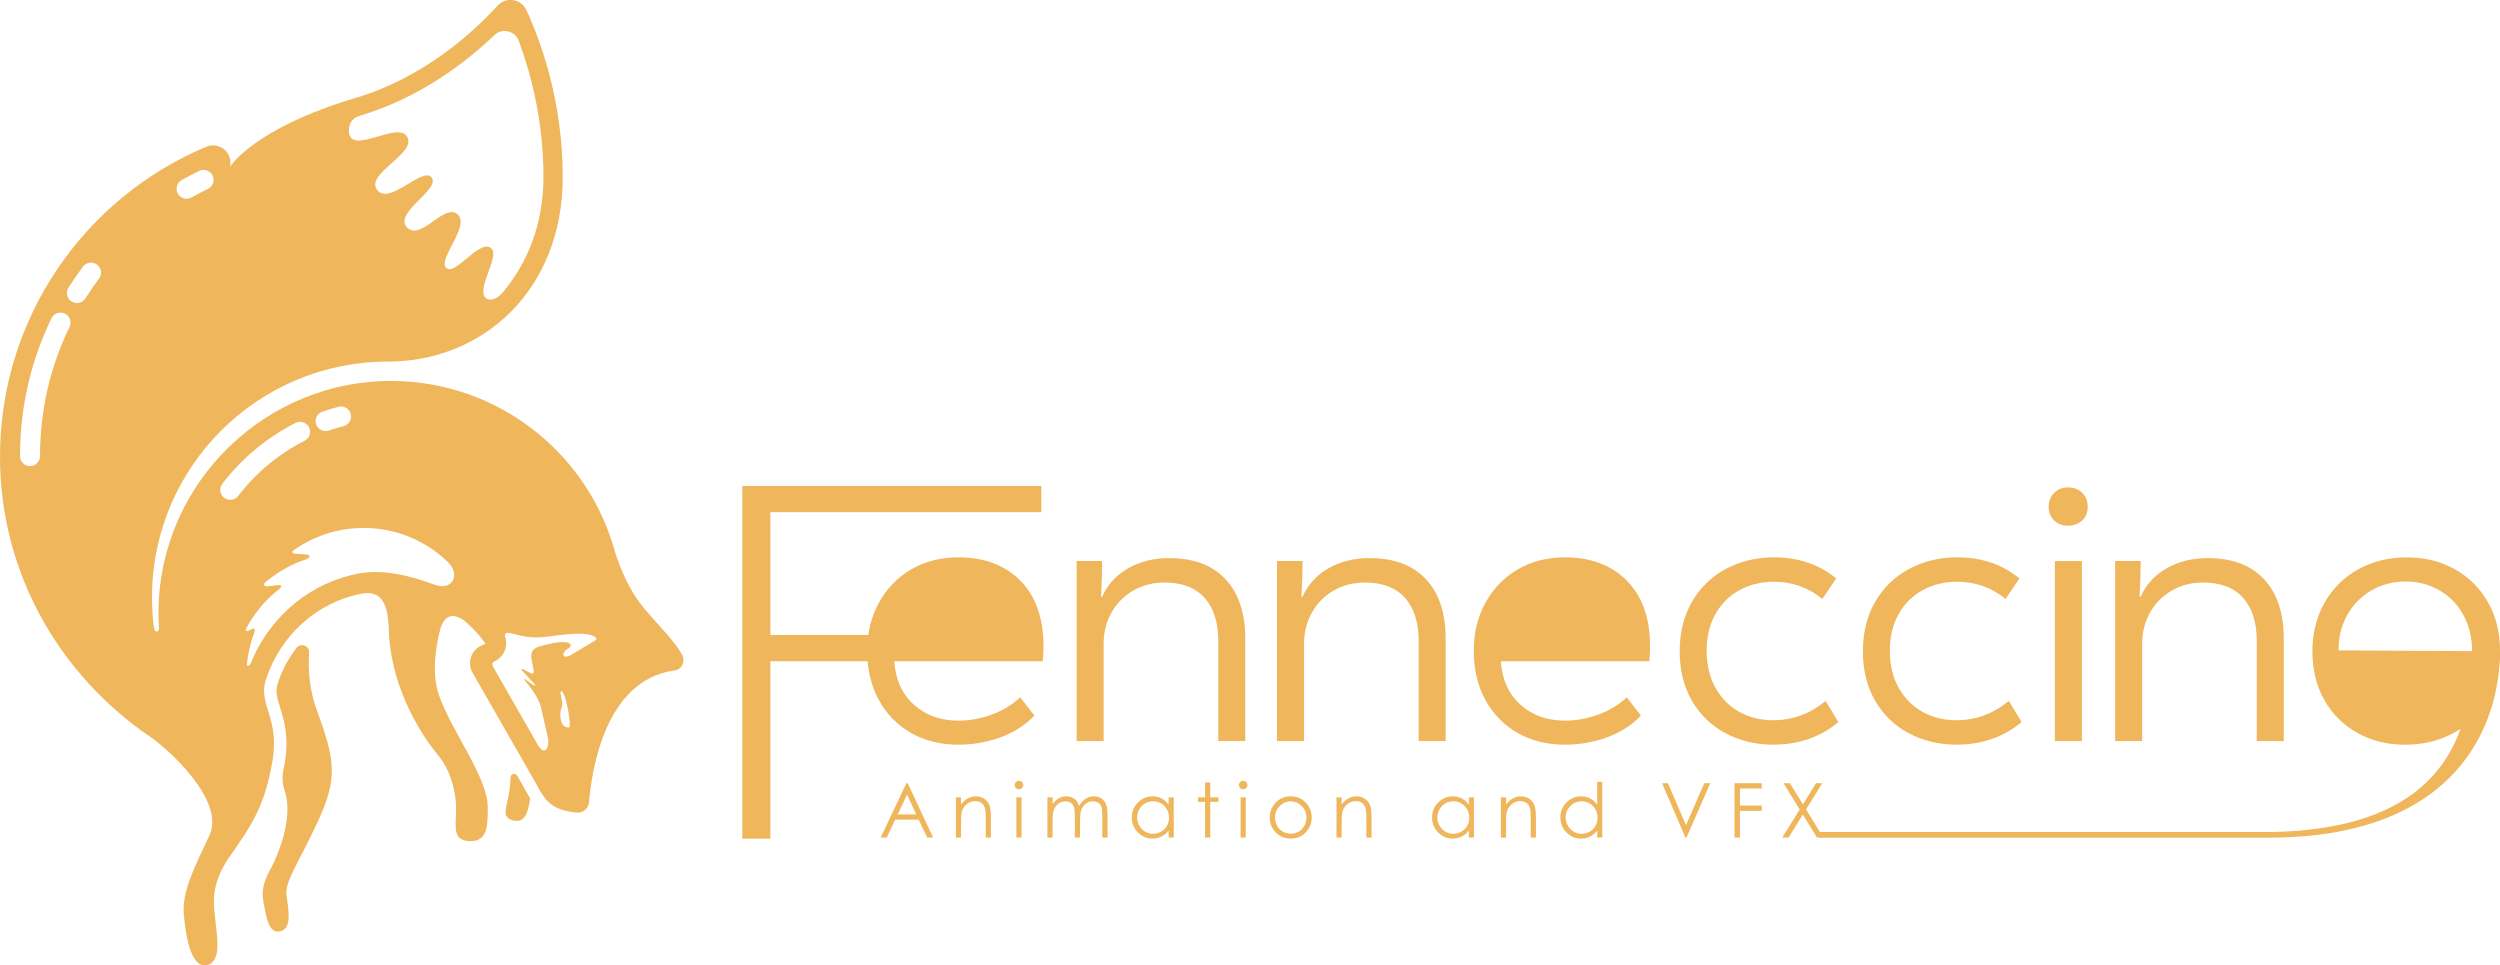 <svg width="448" height="173" viewBox="0 0 448 173" fill="none" xmlns="http://www.w3.org/2000/svg">
<g clip-path="url(#clip0_31_1426)">
<path d="M122.268 117.401C120.968 114.934 118.142 112.27 115.316 108.884C111.473 104.278 109.794 97.477 109.794 97.477C104.578 80.737 89.057 68.535 70.643 68.269C47.844 67.942 28.836 86.28 28.407 109.042C28.384 110.221 28.412 111.384 28.486 112.541C28.486 112.541 28.486 112.541 28.486 112.547C28.531 113.359 27.74 113.416 27.598 112.575C27.361 110.763 27.237 108.918 27.237 107.038C27.237 83.706 46.176 64.793 69.541 64.793C86.52 64.793 100.842 52.004 100.842 31.725C100.842 18.162 96.93 7.433 94.336 1.811C93.392 -0.232 90.668 -0.632 89.153 1.027C84.858 5.728 76.024 13.884 63.782 17.53C45.351 23.016 41.219 29.902 41.219 29.902L41.236 29.817C41.756 27.345 39.281 25.319 36.947 26.301C15.238 35.427 0 56.869 0 81.86C0 102.828 10.835 121.126 26.994 132.086C30.012 134.135 40.451 143.448 37.529 149.701C35.031 155.04 32.747 159.471 32.911 163.332H32.906C32.906 163.388 32.911 163.444 32.917 163.495C32.917 163.574 32.928 163.659 32.934 163.738C33.194 167.023 34.064 173.462 36.969 172.971C39.592 172.526 38.993 168.468 38.654 165.521C38.654 165.437 38.654 165.352 38.642 165.267C38.608 164.94 38.569 164.601 38.529 164.257C38.518 164.054 38.49 163.862 38.461 163.676C38.173 161.068 38.071 157.902 41.287 153.313C45.187 147.754 47.414 144.418 48.804 136.494C50.195 128.57 46.188 126.352 47.646 121.786C50.195 113.986 56.672 107.924 64.828 106.384C69.123 105.622 69.558 109.505 69.7 113.218C69.7 113.337 69.705 113.45 69.711 113.568C69.711 113.58 69.711 113.591 69.711 113.602C69.711 113.619 69.711 113.636 69.711 113.653C70.231 123.699 75.787 132.069 78.37 135.157C80.574 137.792 81.439 140.908 81.699 143.82C81.919 147.613 80.664 150.57 84.129 150.728C87.605 150.892 87.334 147.421 87.413 145.084L87.401 145.062C87.673 139.615 81.207 131.618 78.697 124.681C77.403 121.092 77.918 116.424 78.946 112.547C79.568 110.696 80.766 109.527 83.162 111.187C84.609 112.4 85.909 113.788 87.006 115.335L86.192 115.724C84.378 116.588 83.682 118.806 84.677 120.544C87.859 126.098 94.178 137.126 95.631 139.666C97.383 142.725 98.089 145.135 103.334 145.621C104.47 145.728 105.465 144.87 105.555 143.736C106.024 138.029 108.444 121.809 120.878 120.149C122.172 119.974 122.867 118.552 122.262 117.395L122.268 117.401ZM64.438 20.753C75.137 17.57 83.366 11.293 88.594 6.298C89.99 4.966 92.285 5.503 92.957 7.303C95.122 13.128 97.388 21.616 97.388 31.68C97.388 39.942 94.698 46.941 90.046 52.461C89.216 53.398 88.125 53.956 87.322 53.567C84.773 52.269 89.945 45.778 87.91 44.401C85.796 42.973 81.54 49.514 79.952 48.008C78.37 46.495 84.395 40.36 81.97 38.373C79.551 36.392 75.306 43.34 72.921 40.727C72.921 40.727 72.915 40.715 72.91 40.71C70.553 38.074 78.867 34.027 77.375 31.843C75.883 29.653 69.767 36.934 67.569 34.027C65.382 31.115 74.679 27.588 72.972 24.517C71.356 21.605 62.929 27.875 62.527 23.699C62.454 22.231 63.025 21.187 64.449 20.764L64.438 20.753ZM32.566 32.266C33.589 31.691 34.646 31.138 35.698 30.624C36.591 30.195 37.659 30.562 38.094 31.454C38.523 32.346 38.156 33.412 37.263 33.847C36.274 34.327 35.285 34.846 34.324 35.382C34.047 35.54 33.742 35.613 33.443 35.613C32.815 35.613 32.21 35.286 31.877 34.705C31.391 33.841 31.696 32.752 32.555 32.266H32.566ZM12.457 58.59C8.953 65.809 7.172 73.592 7.172 81.736C7.172 82.724 6.37 83.525 5.381 83.525C4.392 83.525 3.589 82.724 3.589 81.736C3.589 73.044 5.488 64.731 9.235 57.027C9.67 56.135 10.739 55.768 11.632 56.197C12.525 56.626 12.892 57.698 12.463 58.59H12.457ZM17.747 49.926C16.888 51.078 16.063 52.269 15.305 53.471C14.966 54.013 14.384 54.306 13.785 54.306C13.457 54.306 13.129 54.216 12.83 54.03C11.993 53.505 11.739 52.399 12.27 51.558C13.079 50.271 13.955 49.001 14.876 47.776C15.469 46.986 16.594 46.822 17.385 47.415C18.177 48.008 18.34 49.131 17.747 49.921V49.926ZM57.768 73.761C58.724 73.434 59.696 73.14 60.673 72.892C61.629 72.649 62.606 73.225 62.855 74.184C63.098 75.144 62.522 76.12 61.561 76.363C60.679 76.589 59.797 76.854 58.933 77.148C58.74 77.215 58.543 77.243 58.35 77.243C57.604 77.243 56.909 76.775 56.655 76.036C56.333 75.099 56.83 74.083 57.768 73.761ZM41.259 89.57C40.88 89.57 40.496 89.451 40.174 89.203C39.388 88.605 39.236 87.482 39.84 86.692C43.328 82.137 47.866 78.367 52.97 75.787C53.852 75.341 54.931 75.691 55.378 76.578C55.824 77.458 55.474 78.536 54.586 78.982C49.963 81.319 45.848 84.739 42.689 88.865C42.339 89.327 41.802 89.57 41.265 89.57H41.259ZM77.997 104.82C77.997 104.82 77.963 104.809 77.94 104.803C73.181 103.02 68.507 102.004 64.279 102.771C55.847 104.363 48.787 110.109 45.283 118.038C45.283 118.038 44.876 119.359 44.379 119.353C44.288 119.308 44.232 119.145 44.272 118.789C44.577 116.283 45.119 114.533 45.549 113.444C45.549 113.444 45.549 113.444 45.549 113.433C45.781 112.812 45.594 112.423 45.046 112.739L44.645 112.97C44.136 113.252 43.898 113.043 44.175 112.485C46.063 109.031 48.324 106.897 49.839 105.74C50.562 105.159 50.653 104.735 49.714 104.848L47.974 105.063C47.374 105.136 47.047 104.758 47.617 104.273C50.319 102.077 52.8 100.909 54.699 100.288C55.615 99.961 55.83 99.424 54.846 99.357L52.896 99.233C52.292 99.193 52.275 98.888 52.625 98.6C56.169 96.094 60.498 94.61 65.172 94.61C71.033 94.61 76.335 96.93 80.24 100.694C82.558 102.935 81.139 105.887 77.98 104.814L77.997 104.82ZM102.074 130.173C102.017 130.45 101.865 130.365 101.859 130.365C101.102 130.292 100.655 129.896 100.48 128.897C100.254 127.611 100.559 127.193 100.723 126.448C100.887 125.703 100.186 123.914 100.559 123.857C101.277 123.744 102.289 129.134 102.079 130.179L102.074 130.173ZM106.075 115.12L102.52 117.248C100.593 118.4 100.599 116.898 101.763 116.244C102.927 115.589 102.356 114.189 96.727 115.832C94.461 116.492 95.308 118.005 95.625 120.07C95.636 120.155 95.653 120.245 95.665 120.33C95.665 120.635 95.484 120.843 95.043 120.612L93.833 119.969C93.494 119.788 93.257 119.85 93.562 120.183L95.484 122.243L95.845 122.633C96.1 122.977 95.715 122.875 95.393 122.638L94.302 121.854C93.946 121.6 93.833 121.684 94.008 121.888C94.941 122.977 96.62 125.139 97.004 126.956C97.338 128.514 97.716 130.201 98.106 131.798C98.66 133.966 97.631 135.67 96.337 133.413C93.986 129.304 90.68 123.536 88.458 119.658C88.091 119.015 88.193 118.721 88.667 118.496C89.64 118.033 90.357 117.152 90.612 116.108C90.77 115.453 90.736 114.782 90.533 114.155C90.533 114.15 90.533 114.144 90.533 114.138C90.29 113.382 90.9 113.331 91.471 113.455C93.421 113.901 95.003 114.533 98.349 114.059C102.611 113.455 105.216 113.314 106.578 114.104C106.731 114.206 106.861 114.342 106.855 114.488C106.838 114.72 106.482 114.895 106.075 115.115V115.12Z" fill="#EFB65C"/>
<path d="M55.395 116.955C55.474 115.702 53.886 115.132 53.117 116.125C51.681 117.994 50.534 120.133 49.771 122.469C49.324 123.858 49.596 124.845 50.189 126.77C50.924 129.146 51.84 132.104 50.997 136.884C50.924 137.302 50.85 137.708 50.771 138.103C50.534 139.305 50.619 140.541 51.014 141.704C52.699 146.643 49.635 153.551 48.703 155.295C47.454 157.626 46.747 159.2 47.233 161.752C47.725 164.41 48.154 167.288 50.116 166.904C52.071 166.526 51.907 164.139 51.365 160.611C50.986 157.897 53.264 155.188 56.909 147.32C60.555 139.452 60.114 136.359 56.745 127.188C55.508 123.813 55.185 120.268 55.389 116.961L55.395 116.955Z" fill="#EFB65C"/>
<path d="M93.698 140.778C93.472 140.378 93.121 139.774 92.686 139.006C92.369 138.453 91.522 138.651 91.493 139.288C91.448 140.242 91.38 141.038 91.301 141.602C91.273 141.732 91.25 141.868 91.228 142.009C90.889 144.611 89.639 146.451 91.968 147.015C93.969 147.495 94.449 145.813 94.772 144.334C94.828 144.131 94.879 143.9 94.924 143.629C94.952 143.471 94.981 143.284 95.003 143.087C94.726 142.635 94.472 142.172 94.223 141.715C94.054 141.411 93.884 141.094 93.698 140.773V140.778Z" fill="#EFB65C"/>
<path d="M325.534 149.098H406.537V150.108H326.19" fill="#EFB65C"/>
<path d="M405.537 149.109C439.262 149.109 443.004 130.027 443.004 116.684L448 116.605C448 129.948 440.257 150.108 406.537 150.108" fill="#EFB65C"/>
<path d="M186.604 87.081V91.783H138.054V113.794H158.644V118.496H138.054V150.3H133.018V87.081H186.604Z" fill="#EFB65C"/>
<path d="M186.875 118.496H160.255C160.475 121.764 161.639 124.354 163.753 126.268C165.867 128.187 168.563 129.14 171.83 129.14C173.746 129.14 175.701 128.779 177.685 128.062C179.669 127.346 181.382 126.313 182.817 124.958L185.366 128.226C183.71 129.97 181.67 131.274 179.251 132.143C176.832 133.012 174.334 133.447 171.762 133.447C168.535 133.447 165.692 132.741 163.228 131.325C160.763 129.908 158.847 127.938 157.474 125.415C156.101 122.892 155.411 119.975 155.411 116.661C155.411 113.348 156.106 110.555 157.502 108.009C158.898 105.464 160.826 103.471 163.29 102.032C165.754 100.593 168.574 99.876 171.762 99.876C176.385 99.876 180.076 101.27 182.845 104.058C185.615 106.847 187 110.786 187 115.877C187 116.402 186.954 117.271 186.87 118.49L186.875 118.496Z" fill="#EFB65C"/>
<path d="M192.928 132.798V100.537H197.507C197.507 102.456 197.439 104.583 197.309 106.937H197.507C198.467 104.758 200.016 103.065 202.152 101.84C204.289 100.621 206.753 100.012 209.545 100.012C213.903 100.012 217.26 101.276 219.617 103.799C221.974 106.322 223.149 109.872 223.149 114.443V132.798H218.311V114.839C218.311 111.531 217.492 108.963 215.858 107.134C214.225 105.306 211.834 104.391 208.697 104.391C206.606 104.391 204.73 104.871 203.074 105.831C201.418 106.79 200.118 108.105 199.179 109.781C198.241 111.458 197.772 113.32 197.772 115.363V132.803H192.934L192.928 132.798Z" fill="#EFB65C"/>
<path d="M228.841 132.798V100.537H233.419C233.419 102.456 233.351 104.583 233.221 106.937H233.419C234.38 104.758 235.928 103.065 238.065 101.84C240.201 100.621 242.665 100.012 245.457 100.012C249.815 100.012 253.172 101.276 255.529 103.799C257.886 106.322 259.062 109.872 259.062 114.443V132.798H254.224V114.839C254.224 111.531 253.404 108.963 251.771 107.134C250.137 105.306 247.747 104.391 244.61 104.391C242.518 104.391 240.642 104.871 238.986 105.831C237.33 106.79 236.03 108.105 235.092 109.781C234.154 111.458 233.685 113.32 233.685 115.363V132.803H228.846L228.841 132.798Z" fill="#EFB65C"/>
<path d="M295.568 118.496H268.947C269.167 121.764 270.332 124.354 272.446 126.268C274.559 128.187 277.255 129.14 280.522 129.14C282.438 129.14 284.394 128.779 286.378 128.062C288.361 127.346 290.074 126.313 291.509 124.958L294.059 128.226C292.402 129.97 290.362 131.274 287.943 132.143C285.524 133.012 283.026 133.447 280.454 133.447C277.227 133.447 274.384 132.741 271.92 131.325C269.456 129.908 267.54 127.938 266.166 125.415C264.793 122.892 264.103 119.975 264.103 116.661C264.103 113.348 264.798 110.555 266.194 108.009C267.591 105.464 269.518 103.471 271.982 102.032C274.446 100.593 277.267 99.876 280.454 99.876C285.078 99.876 288.768 101.27 291.538 104.058C294.307 106.847 295.692 110.786 295.692 115.877C295.692 116.402 295.647 117.271 295.562 118.49L295.568 118.496Z" fill="#EFB65C"/>
<path d="M309.268 131.426C306.719 130.077 304.701 128.141 303.22 125.613C301.739 123.09 300.999 120.127 300.999 116.729C300.999 113.332 301.739 110.363 303.22 107.812C304.701 105.266 306.73 103.308 309.302 101.936C311.873 100.565 314.75 99.876 317.932 99.876C322.29 99.876 325.997 101.14 329.05 103.663L326.563 107.321C324.036 105.278 321.131 104.25 317.864 104.25C315.643 104.25 313.614 104.741 311.783 105.718C309.952 106.7 308.499 108.122 307.431 109.996C306.363 111.87 305.831 114.065 305.831 116.594C305.831 119.122 306.363 121.397 307.431 123.288C308.499 125.184 309.94 126.618 311.749 127.6C313.558 128.582 315.553 129.067 317.734 129.067C321.222 129.067 324.358 127.916 327.151 125.607L329.44 129.394C326.212 132.092 322.312 133.441 317.734 133.441C314.637 133.441 311.817 132.764 309.262 131.415L309.268 131.426Z" fill="#EFB65C"/>
<path d="M342.1 131.426C339.551 130.077 337.533 128.141 336.052 125.613C334.571 123.09 333.831 120.127 333.831 116.729C333.831 113.332 334.571 110.363 336.052 107.812C337.533 105.266 339.562 103.308 342.134 101.936C344.705 100.565 347.582 99.876 350.764 99.876C355.122 99.876 358.83 101.14 361.882 103.663L359.395 107.321C356.868 105.278 353.969 104.25 350.696 104.25C348.475 104.25 346.446 104.741 344.615 105.718C342.784 106.7 341.331 108.122 340.263 109.996C339.195 111.87 338.658 114.065 338.658 116.594C338.658 119.122 339.189 121.397 340.263 123.288C341.331 125.184 342.767 126.618 344.581 127.6C346.39 128.582 348.385 129.067 350.566 129.067C354.054 129.067 357.196 127.916 359.982 125.607L362.272 129.394C359.044 132.092 355.144 133.441 350.566 133.441C347.469 133.441 344.649 132.764 342.094 131.415L342.1 131.426Z" fill="#EFB65C"/>
<path d="M368.104 93.256C367.449 92.624 367.121 91.811 367.121 90.806C367.121 89.802 367.449 88.978 368.104 88.323C368.76 87.668 369.585 87.341 370.591 87.341C371.597 87.341 372.49 87.668 373.14 88.323C373.796 88.978 374.124 89.802 374.124 90.806C374.124 91.811 373.796 92.624 373.14 93.256C372.485 93.888 371.637 94.204 370.591 94.204C369.546 94.204 368.76 93.888 368.104 93.256ZM373.072 132.804H368.234V100.542H373.072V132.804Z" fill="#EFB65C"/>
<path d="M379.03 132.798V100.537H383.608C383.608 102.456 383.54 104.583 383.41 106.937H383.608C384.568 104.758 386.111 103.065 388.253 101.84C390.39 100.621 392.854 100.012 395.646 100.012C400.004 100.012 403.361 101.276 405.718 103.799C408.075 106.322 409.25 109.872 409.25 114.443V132.798H404.412V114.839C404.412 111.531 403.593 108.963 401.959 107.134C400.326 105.306 397.935 104.391 394.798 104.391C392.707 104.391 390.831 104.871 389.175 105.831C387.519 106.79 386.219 108.105 385.281 109.781C384.342 111.458 383.873 113.32 383.873 115.363V132.803H379.035L379.03 132.798Z" fill="#EFB65C"/>
<path d="M422.425 131.33C419.899 129.914 417.92 127.944 416.507 125.421C415.089 122.898 414.382 120.003 414.382 116.735C414.382 113.467 415.111 110.555 416.575 107.981C418.033 105.413 420.051 103.421 422.623 102.004C425.194 100.587 428.094 99.882 431.321 99.882C434.548 99.882 437.357 100.593 439.889 102.004C442.416 103.421 444.4 105.39 445.841 107.913C447.282 110.436 448 113.331 448 116.599C448 119.867 447.271 122.78 445.807 125.353C444.343 127.921 442.32 129.914 439.726 131.33C437.131 132.747 434.221 133.452 430.993 133.452C427.766 133.452 424.951 132.747 422.425 131.33ZM442.998 116.684C442.998 114.291 442.484 112.146 441.461 110.25C440.438 108.353 439.008 106.875 437.177 105.808C435.345 104.741 433.316 104.205 431.095 104.205C428.874 104.205 426.777 104.736 424.946 105.808C423.115 106.875 421.673 108.342 420.628 110.216C419.582 112.09 419.056 114.201 419.056 116.549" fill="#EFB65C"/>
<path d="M162.662 140.349L167.207 150.085H166.155L164.624 146.879H160.424L158.904 150.085H157.819L162.425 140.349H162.662ZM162.538 142.415L160.865 145.937H164.2L162.538 142.415Z" fill="#EFB65C"/>
<path d="M171.282 142.883H172.209V144.176C172.582 143.679 172.989 143.312 173.441 143.07C173.893 142.827 174.385 142.703 174.91 142.703C175.436 142.703 175.928 142.838 176.346 143.115C176.764 143.386 177.069 143.758 177.273 144.221C177.47 144.684 177.572 145.406 177.572 146.388V150.097H176.645V146.659C176.645 145.83 176.611 145.277 176.544 145C176.436 144.526 176.233 144.165 175.928 143.922C175.622 143.679 175.227 143.561 174.735 143.561C174.175 143.561 173.672 143.747 173.226 144.12C172.779 144.492 172.491 144.949 172.35 145.497C172.259 145.852 172.22 146.507 172.22 147.455V150.097H171.293V142.895L171.282 142.883Z" fill="#EFB65C"/>
<path d="M182.597 139.92C182.806 139.92 182.987 139.994 183.139 140.146C183.286 140.299 183.365 140.479 183.365 140.688C183.365 140.897 183.292 141.072 183.139 141.224C182.992 141.377 182.812 141.45 182.597 141.45C182.382 141.45 182.212 141.377 182.06 141.224C181.913 141.072 181.834 140.897 181.834 140.688C181.834 140.479 181.907 140.293 182.06 140.146C182.207 139.994 182.388 139.92 182.597 139.92ZM182.133 142.884H183.06V150.085H182.133V142.884Z" fill="#EFB65C"/>
<path d="M187.7 142.884H188.627V144.125C188.95 143.668 189.283 143.329 189.622 143.121C190.091 142.838 190.583 142.697 191.103 142.697C191.453 142.697 191.787 142.765 192.098 142.9C192.414 143.036 192.669 143.222 192.866 143.448C193.064 143.674 193.239 144.001 193.386 144.424C193.697 143.86 194.081 143.431 194.545 143.137C195.008 142.844 195.506 142.697 196.037 142.697C196.534 142.697 196.975 142.821 197.354 143.075C197.733 143.329 198.021 143.679 198.202 144.125C198.388 144.577 198.479 145.248 198.479 146.151V150.085H197.529V146.151C197.529 145.378 197.473 144.848 197.365 144.56C197.258 144.272 197.066 144.041 196.8 143.86C196.534 143.685 196.218 143.595 195.845 143.595C195.398 143.595 194.986 143.724 194.613 143.99C194.24 144.255 193.968 144.605 193.799 145.051C193.629 145.491 193.539 146.23 193.539 147.263V150.085H192.612V146.4C192.612 145.531 192.555 144.938 192.448 144.628C192.341 144.317 192.149 144.069 191.883 143.877C191.612 143.691 191.295 143.595 190.922 143.595C190.493 143.595 190.091 143.724 189.718 143.984C189.345 144.244 189.068 144.588 188.887 145.028C188.707 145.468 188.622 146.134 188.622 147.032V150.085H187.695V142.884H187.7Z" fill="#EFB65C"/>
<path d="M210.336 142.883V150.085H209.421V148.849C209.031 149.323 208.596 149.679 208.11 149.916C207.623 150.153 207.098 150.271 206.521 150.271C205.498 150.271 204.628 149.905 203.904 149.165C203.181 148.426 202.819 147.529 202.819 146.467C202.819 145.406 203.187 144.543 203.916 143.809C204.645 143.075 205.521 142.703 206.55 142.703C207.143 142.703 207.68 142.827 208.155 143.081C208.635 143.335 209.053 143.708 209.415 144.215V142.889H210.331L210.336 142.883ZM206.629 143.589C206.114 143.589 205.634 143.713 205.199 143.967C204.764 144.221 204.413 144.577 204.159 145.034C203.899 145.491 203.769 145.976 203.769 146.49C203.769 147.004 203.899 147.483 204.159 147.946C204.419 148.409 204.769 148.77 205.21 149.03C205.651 149.289 206.12 149.419 206.623 149.419C207.126 149.419 207.612 149.289 208.064 149.035C208.516 148.781 208.867 148.432 209.116 147.997C209.359 147.562 209.483 147.071 209.483 146.524C209.483 145.689 209.206 144.994 208.658 144.436C208.11 143.877 207.431 143.595 206.629 143.595V143.589Z" fill="#EFB65C"/>
<path d="M215.949 140.214H216.876V142.889H218.345V143.691H216.876V150.091H215.949V143.691H214.683V142.889H215.949V140.214Z" fill="#EFB65C"/>
<path d="M222.776 139.92C222.985 139.92 223.166 139.994 223.319 140.146C223.466 140.299 223.545 140.479 223.545 140.688C223.545 140.897 223.472 141.072 223.319 141.224C223.172 141.377 222.991 141.45 222.776 141.45C222.562 141.45 222.392 141.377 222.239 141.224C222.092 141.072 222.013 140.897 222.013 140.688C222.013 140.479 222.087 140.293 222.239 140.146C222.386 139.994 222.567 139.92 222.776 139.92ZM222.313 142.884H223.24V150.085H222.313V142.884Z" fill="#EFB65C"/>
<path d="M231.299 142.703C232.413 142.703 233.329 143.104 234.063 143.905C234.725 144.639 235.058 145.502 235.058 146.507C235.058 147.512 234.708 148.392 234.007 149.143C233.306 149.893 232.402 150.272 231.299 150.272C230.197 150.272 229.287 149.893 228.587 149.143C227.886 148.392 227.535 147.512 227.535 146.507C227.535 145.502 227.869 144.644 228.53 143.911C229.259 143.104 230.18 142.697 231.299 142.697V142.703ZM231.299 143.612C230.525 143.612 229.864 143.894 229.31 144.464C228.756 145.034 228.479 145.722 228.479 146.53C228.479 147.049 228.604 147.534 228.858 147.986C229.112 148.437 229.451 148.781 229.881 149.03C230.31 149.273 230.785 149.397 231.299 149.397C231.814 149.397 232.289 149.273 232.718 149.03C233.148 148.787 233.492 148.437 233.741 147.986C233.99 147.534 234.12 147.049 234.12 146.53C234.12 145.722 233.843 145.034 233.283 144.464C232.724 143.894 232.062 143.612 231.299 143.612Z" fill="#EFB65C"/>
<path d="M239.489 142.883H240.416V144.176C240.789 143.679 241.196 143.312 241.648 143.07C242.1 142.827 242.592 142.703 243.118 142.703C243.643 142.703 244.135 142.838 244.553 143.115C244.971 143.386 245.277 143.758 245.48 144.221C245.678 144.684 245.78 145.406 245.78 146.388V150.097H244.853V146.659C244.853 145.83 244.819 145.277 244.751 145C244.644 144.526 244.44 144.165 244.135 143.922C243.83 143.679 243.434 143.561 242.942 143.561C242.383 143.561 241.88 143.747 241.433 144.12C240.987 144.492 240.699 144.949 240.557 145.497C240.467 145.852 240.427 146.507 240.427 147.455V150.097H239.5V142.895L239.489 142.883Z" fill="#EFB65C"/>
<path d="M264.143 142.883V150.085H263.227V148.849C262.837 149.323 262.402 149.679 261.916 149.916C261.43 150.153 260.904 150.271 260.328 150.271C259.305 150.271 258.434 149.905 257.711 149.165C256.987 148.426 256.626 147.529 256.626 146.467C256.626 145.406 256.993 144.543 257.722 143.809C258.451 143.075 259.327 142.703 260.356 142.703C260.949 142.703 261.486 142.827 261.961 143.081C262.442 143.335 262.86 143.708 263.222 144.215V142.889H264.137L264.143 142.883ZM260.435 143.589C259.921 143.589 259.44 143.713 259.005 143.967C258.57 144.221 258.22 144.577 257.965 145.034C257.705 145.491 257.575 145.976 257.575 146.49C257.575 147.004 257.705 147.483 257.965 147.946C258.225 148.409 258.576 148.77 259.017 149.03C259.457 149.289 259.926 149.419 260.429 149.419C260.933 149.419 261.419 149.289 261.871 149.035C262.323 148.781 262.673 148.432 262.922 147.997C263.165 147.562 263.289 147.071 263.289 146.524C263.289 145.689 263.012 144.994 262.464 144.436C261.916 143.877 261.238 143.595 260.435 143.595V143.589Z" fill="#EFB65C"/>
<path d="M268.947 142.883H269.874V144.176C270.247 143.679 270.654 143.312 271.106 143.07C271.558 142.827 272.05 142.703 272.576 142.703C273.101 142.703 273.593 142.838 274.011 143.115C274.429 143.386 274.735 143.758 274.938 144.221C275.136 144.684 275.238 145.406 275.238 146.388V150.097H274.311V146.659C274.311 145.83 274.277 145.277 274.209 145C274.102 144.526 273.898 144.165 273.593 143.922C273.288 143.679 272.892 143.561 272.4 143.561C271.841 143.561 271.338 143.747 270.891 144.12C270.445 144.492 270.157 144.949 270.015 145.497C269.925 145.852 269.885 146.507 269.885 147.455V150.097H268.958V142.895L268.947 142.883Z" fill="#EFB65C"/>
<path d="M287.135 140.107V150.085H286.219V148.849C285.829 149.323 285.394 149.679 284.908 149.916C284.422 150.153 283.896 150.272 283.32 150.272C282.297 150.272 281.426 149.905 280.703 149.165C279.98 148.426 279.618 147.529 279.618 146.467C279.618 145.406 279.98 144.543 280.714 143.809C281.443 143.07 282.319 142.703 283.348 142.703C283.942 142.703 284.478 142.827 284.953 143.081C285.434 143.335 285.852 143.708 286.214 144.216V140.112H287.129L287.135 140.107ZM283.427 143.595C282.913 143.595 282.432 143.719 281.997 143.973C281.562 144.227 281.212 144.582 280.952 145.04C280.692 145.497 280.562 145.982 280.562 146.496C280.562 147.009 280.692 147.489 280.952 147.952C281.212 148.415 281.562 148.776 282.003 149.035C282.444 149.295 282.913 149.425 283.416 149.425C283.919 149.425 284.405 149.295 284.857 149.041C285.309 148.787 285.66 148.437 285.908 148.003C286.157 147.568 286.276 147.077 286.276 146.53C286.276 145.694 285.999 145 285.451 144.441C284.902 143.883 284.224 143.6 283.422 143.6L283.427 143.595Z" fill="#EFB65C"/>
<path d="M297.834 140.349H298.897L302.129 147.873L305.413 140.349H306.476L302.231 150.085H302.022L297.84 140.349H297.834Z" fill="#EFB65C"/>
<path d="M310.822 140.349H315.705V141.303H311.794V144.357H315.705V145.31H311.794V150.091H310.822V140.355V140.349Z" fill="#EFB65C"/>
<path d="M319.605 140.349H320.747L323.081 144.137L325.427 140.349H326.551L323.646 145.051L326.744 150.08H325.602L323.07 145.971L320.532 150.08H319.39L322.505 145.056L319.605 140.344V140.349Z" fill="#EFB65C"/>
</g>
<defs>
<clipPath id="clip0_31_1426">
<rect width="448" height="173" fill="white"/>
</clipPath>
</defs>
</svg>
